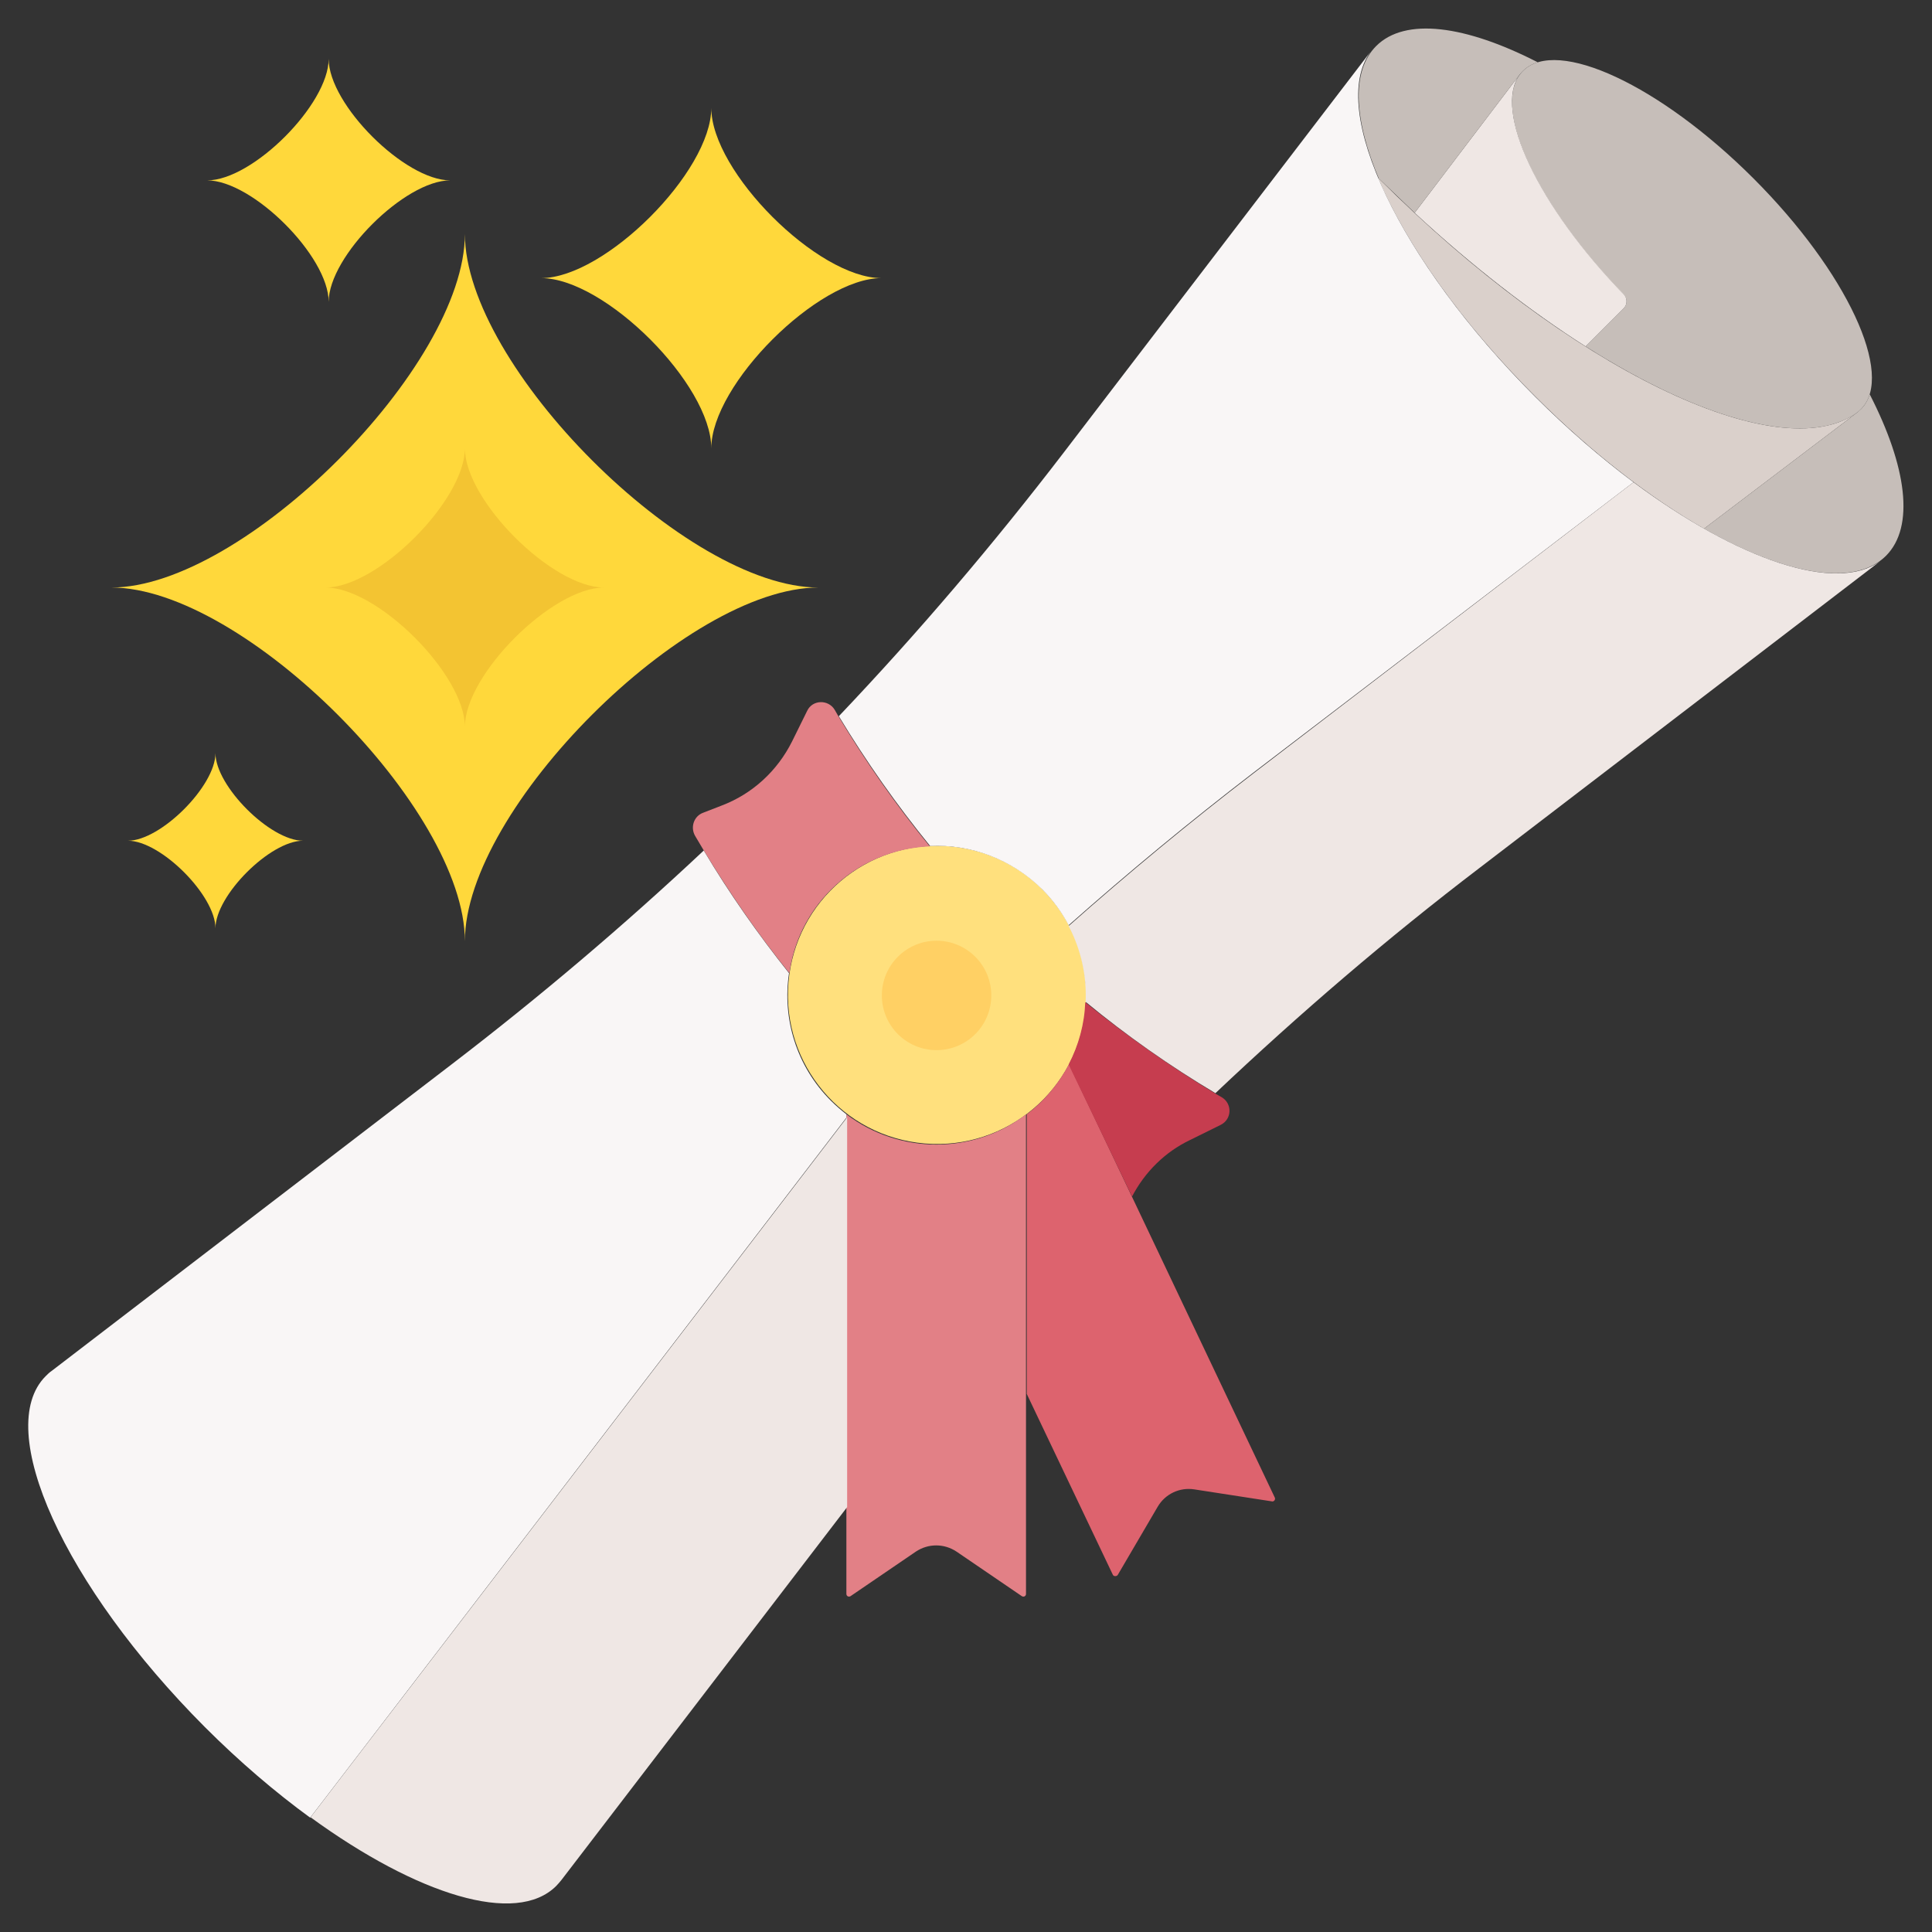 <?xml version="1.0" encoding="utf-8"?>
<!-- Generator: Adobe Illustrator 23.0.3, SVG Export Plug-In . SVG Version: 6.00 Build 0)  -->
<svg version="1.1" id="Capa_1" xmlns="http://www.w3.org/2000/svg" xmlns:xlink="http://www.w3.org/1999/xlink" x="0px" y="0px"
	 viewBox="0 0 512 512" style="enable-background:new 0 0 512 512;" xml:space="preserve">
<rect x="0" y="0" width="512" height="512" fill="#333333" stroke="none"/>
<style type="text/css">
	.st0{fill:#C6BEB9;}
	.st1{fill:#EFE7E4;}
	.st2{fill:#DAD0CB;}
	.st3{fill:#FFE07D;}
	.st4{fill:#FFD064;}
	.st5{fill:#E28086;}
	.st6{fill:#80B4FB;}
	.st7{fill:#DD636E;}
	.st8{fill:#C63D4F;}
	.st9{fill:#F9F6F6;}
	.st10{fill:#FFD83B;}
	.st11{fill:#F3C432;}
</style>
<g>
	<g>
		<g>
			<path class="st0" d="M430.3,81.7l-10.1,10.1c31.2,19.8,58.7,27.2,72,17.5c0.4-0.3,0.7-0.6,1-0.9c9-9-3.8-36.4-28.5-61.1
				s-52.1-37.5-61.1-28.5c-8.8,8.8,3.1,35,26.7,59.3C431.3,79,431.3,80.7,430.3,81.7z"/>
		</g>
	</g>
	<g>
		<g>
			<path class="st1" d="M420.2,91.8l10.1-10.1c1-1,1-2.7,0-3.7c-22.7-23.4-34.6-48.6-27.6-58.2l-27.8,36.6
				C390.1,70.5,405.6,82.5,420.2,91.8L420.2,91.8z"/>
		</g>
	</g>
	<g>
		<g>
			<path class="st2" d="M406.9,105.1c14.9,14.9,30.5,26.9,44.7,35l40.6-30.8c-20.9,15.2-76.4-11.6-126.8-62l-0.1,0.1
				C372.7,64.7,387.2,85.5,406.9,105.1z"/>
		</g>
	</g>
	<g>
		<g>
			<path class="st0" d="M365.4,47.3L365.4,47.3c3.2,3.1,6.4,6.1,9.5,9.1l27.8-36.6c0.3-0.4,0.6-0.7,0.9-1c1.1-1.1,2.4-1.8,3.9-2.3
				c-19.1-9.8-35.1-12-42.8-4.3c-6.7,6.7-5.9,19.7,0.9,35.6C365.5,47.6,365.4,47.4,365.4,47.3z"/>
		</g>
	</g>
	<g>
		<g>
			<path class="st0" d="M495.5,104.5c-0.5,1.5-1.2,2.8-2.3,3.9c-0.3,0.3-0.7,0.6-1,0.9c-0.1,0.1-0.2,0.1-0.3,0.2
				c0.1-0.1,0.2-0.1,0.3-0.2l-40.6,30.8c-0.2-0.1-0.4-0.3-0.7-0.4c21.7,12.5,40.4,16.1,48.9,7.6
				C507.5,139.6,505.3,123.6,495.5,104.5L495.5,104.5z"/>
		</g>
	</g>
	<g>
		<g>
			
				<ellipse transform="matrix(8.248056e-02 -0.997 0.997 8.248056e-02 -35.15 489.352)" class="st3" cx="248.2" cy="263.8" rx="39.5" ry="39.5"/>
		</g>
	</g>
	<g>
		<g>
			<circle class="st4" cx="248.2" cy="263.8" r="14.5"/>
		</g>
	</g>
	<g>
		<g>
			<path class="st5" d="M220.2,235.8c7.3-7.3,16.7-11.1,26.2-11.5c-8.9-10.9-17.1-22.6-24.4-34.8l-0.8-1.4c-1.7-2.8-5.9-2.7-7.3,0.3
				l-4,8.1c-3.9,7.8-10.5,13.9-18.7,17l-4.9,1.9c-2.4,0.9-3.4,3.8-2.1,6.1l2.2,3.7c6.9,11.4,14.5,22.4,22.8,32.7
				C210.3,249.8,214,242,220.2,235.8L220.2,235.8z"/>
		</g>
	</g>
	<g>
		<g>
			<path class="st5" d="M224.3,295.3v127.1c0,0.6,0.6,0.9,1.1,0.6l17.3-11.8c3.3-2.2,7.5-2.2,10.8,0l17.3,11.8
				c0.5,0.3,1.1,0,1.1-0.6V295.3C258,306,238.4,306,224.3,295.3z"/>
		</g>
	</g>
	<g>
		<g>
			<path class="st6" d="M256.9,302.3c0,0-0.1,0-0.1,0C256.8,302.3,256.8,302.3,256.9,302.3z"/>
		</g>
	</g>
	<g>
		<g>
			<path class="st7" d="M337.8,396.8L283.3,282c-2.8,5.3-6.6,9.8-11.2,13.3v74.1l22.8,47.9c0.2,0.5,1,0.5,1.3,0.1l10.6-18.1
				c2-3.4,5.8-5.2,9.7-4.6l20.7,3.2C337.7,397.9,338.1,397.3,337.8,396.8z"/>
		</g>
	</g>
	<g>
		<g>
			<path class="st8" d="M300,317.1c3.4-6.5,8.7-11.8,15.4-15l8.1-4c3-1.5,3.1-5.6,0.3-7.3l-1.4-0.8c-12.2-7.3-23.8-15.5-34.8-24.4
				c-0.2,5.7-1.7,11.3-4.4,16.5L300,317.1z"/>
		</g>
	</g>
	<g>
		<g>
			<path class="st1" d="M82.3,481.6c28.3,20.6,54.5,28.8,65.1,18.2c0.5-0.5,0.9-1,1.4-1.6l75.7-98.8V296.1L82.3,481.6z"/>
		</g>
	</g>
	<g>
		<g>
			<path class="st9" d="M224.3,295.3C224.3,295.3,224.3,295.3,224.3,295.3c-1.4-1.1-2.8-2.3-4.1-3.6c-9.2-9.2-12.9-21.8-11.1-33.8
				c0,0,0,0,0,0c-8.2-10.3-15.8-21.1-22.6-32.5c-21.2,19.9-43.5,38.8-66.6,56.5L13.7,363.3c0,0,0,0,0,0c-0.6,0.4-1.1,0.9-1.6,1.4
				c-14,14,4.9,55.6,42.2,93c9.2,9.2,18.7,17.3,27.9,24l142.1-185.5L224.3,295.3L224.3,295.3z"/>
		</g>
	</g>
	<g>
		<g>
			<path class="st6" d="M246.5,224.3L246.5,224.3L246.5,224.3z"/>
		</g>
	</g>
	<g>
		<g>
			<path class="st6" d="M0,0"/>
		</g>
	</g>
	<g>
		<g>
			<path class="st9" d="M432.9,127.8c-8.7-6.5-17.5-14.1-26.1-22.7c-36-36-54.9-76-43.6-91.4L282,119.8
				c-18.7,24.4-38.6,47.8-59.7,70c7.3,12.1,15.4,23.6,24.2,34.4c10.7-0.5,21.5,3.4,29.7,11.5c2.9,2.9,5.2,6.1,7,9.5
				c15.8-14,32.1-27.5,48.9-40.4L432.9,127.8z"/>
		</g>
	</g>
	<g>
		<g>
			<path class="st1" d="M432.9,127.8L332.1,205c-16.8,12.9-33.1,26.4-48.9,40.4c3.3,6.3,4.8,13.2,4.5,20.1
				c10.8,8.9,22.3,17,34.4,24.2c22.3-21.1,45.6-41.1,70-59.7l106.2-81.3C486.6,157.3,460.6,148.4,432.9,127.8L432.9,127.8z"/>
		</g>
	</g>
</g>
<path class="st10" d="M123.2,249.4c0-35-58.6-93.7-93.7-93.7c35,0,93.7-58.6,93.7-93.7c0,35,58.6,93.7,93.7,93.7
	C181.9,155.7,123.2,214.3,123.2,249.4z"/>
<path class="st11" d="M123.2,192.6c0-13.8-23.1-36.9-36.9-36.9c13.8,0,36.9-23.1,36.9-36.9c0,13.8,23.1,36.9,36.9,36.9
	C146.3,155.7,123.2,178.8,123.2,192.6z"/>
<g>
	<path class="st10" d="M188.5,118.8c0-16.9-28.2-45.1-45.1-45.1c16.9,0,45.1-28.2,45.1-45.1c0,16.9,28.2,45.1,45.1,45.1
		C216.8,73.7,188.5,101.9,188.5,118.8z"/>
	<path class="st10" d="M57.1,246c0-8.7-14.5-23.2-23.2-23.2c8.7,0,23.2-14.5,23.2-23.2c0,8.7,14.5,23.2,23.2,23.2
		C71.6,222.8,57.1,237.3,57.1,246z"/>
	<path class="st10" d="M87.1,80c0-12.1-20.2-32.2-32.2-32.2c12.1,0,32.2-20.2,32.2-32.2c0,12.1,20.2,32.2,32.2,32.2
		C107.3,47.8,87.1,67.9,87.1,80z"/>
</g>
</svg>

